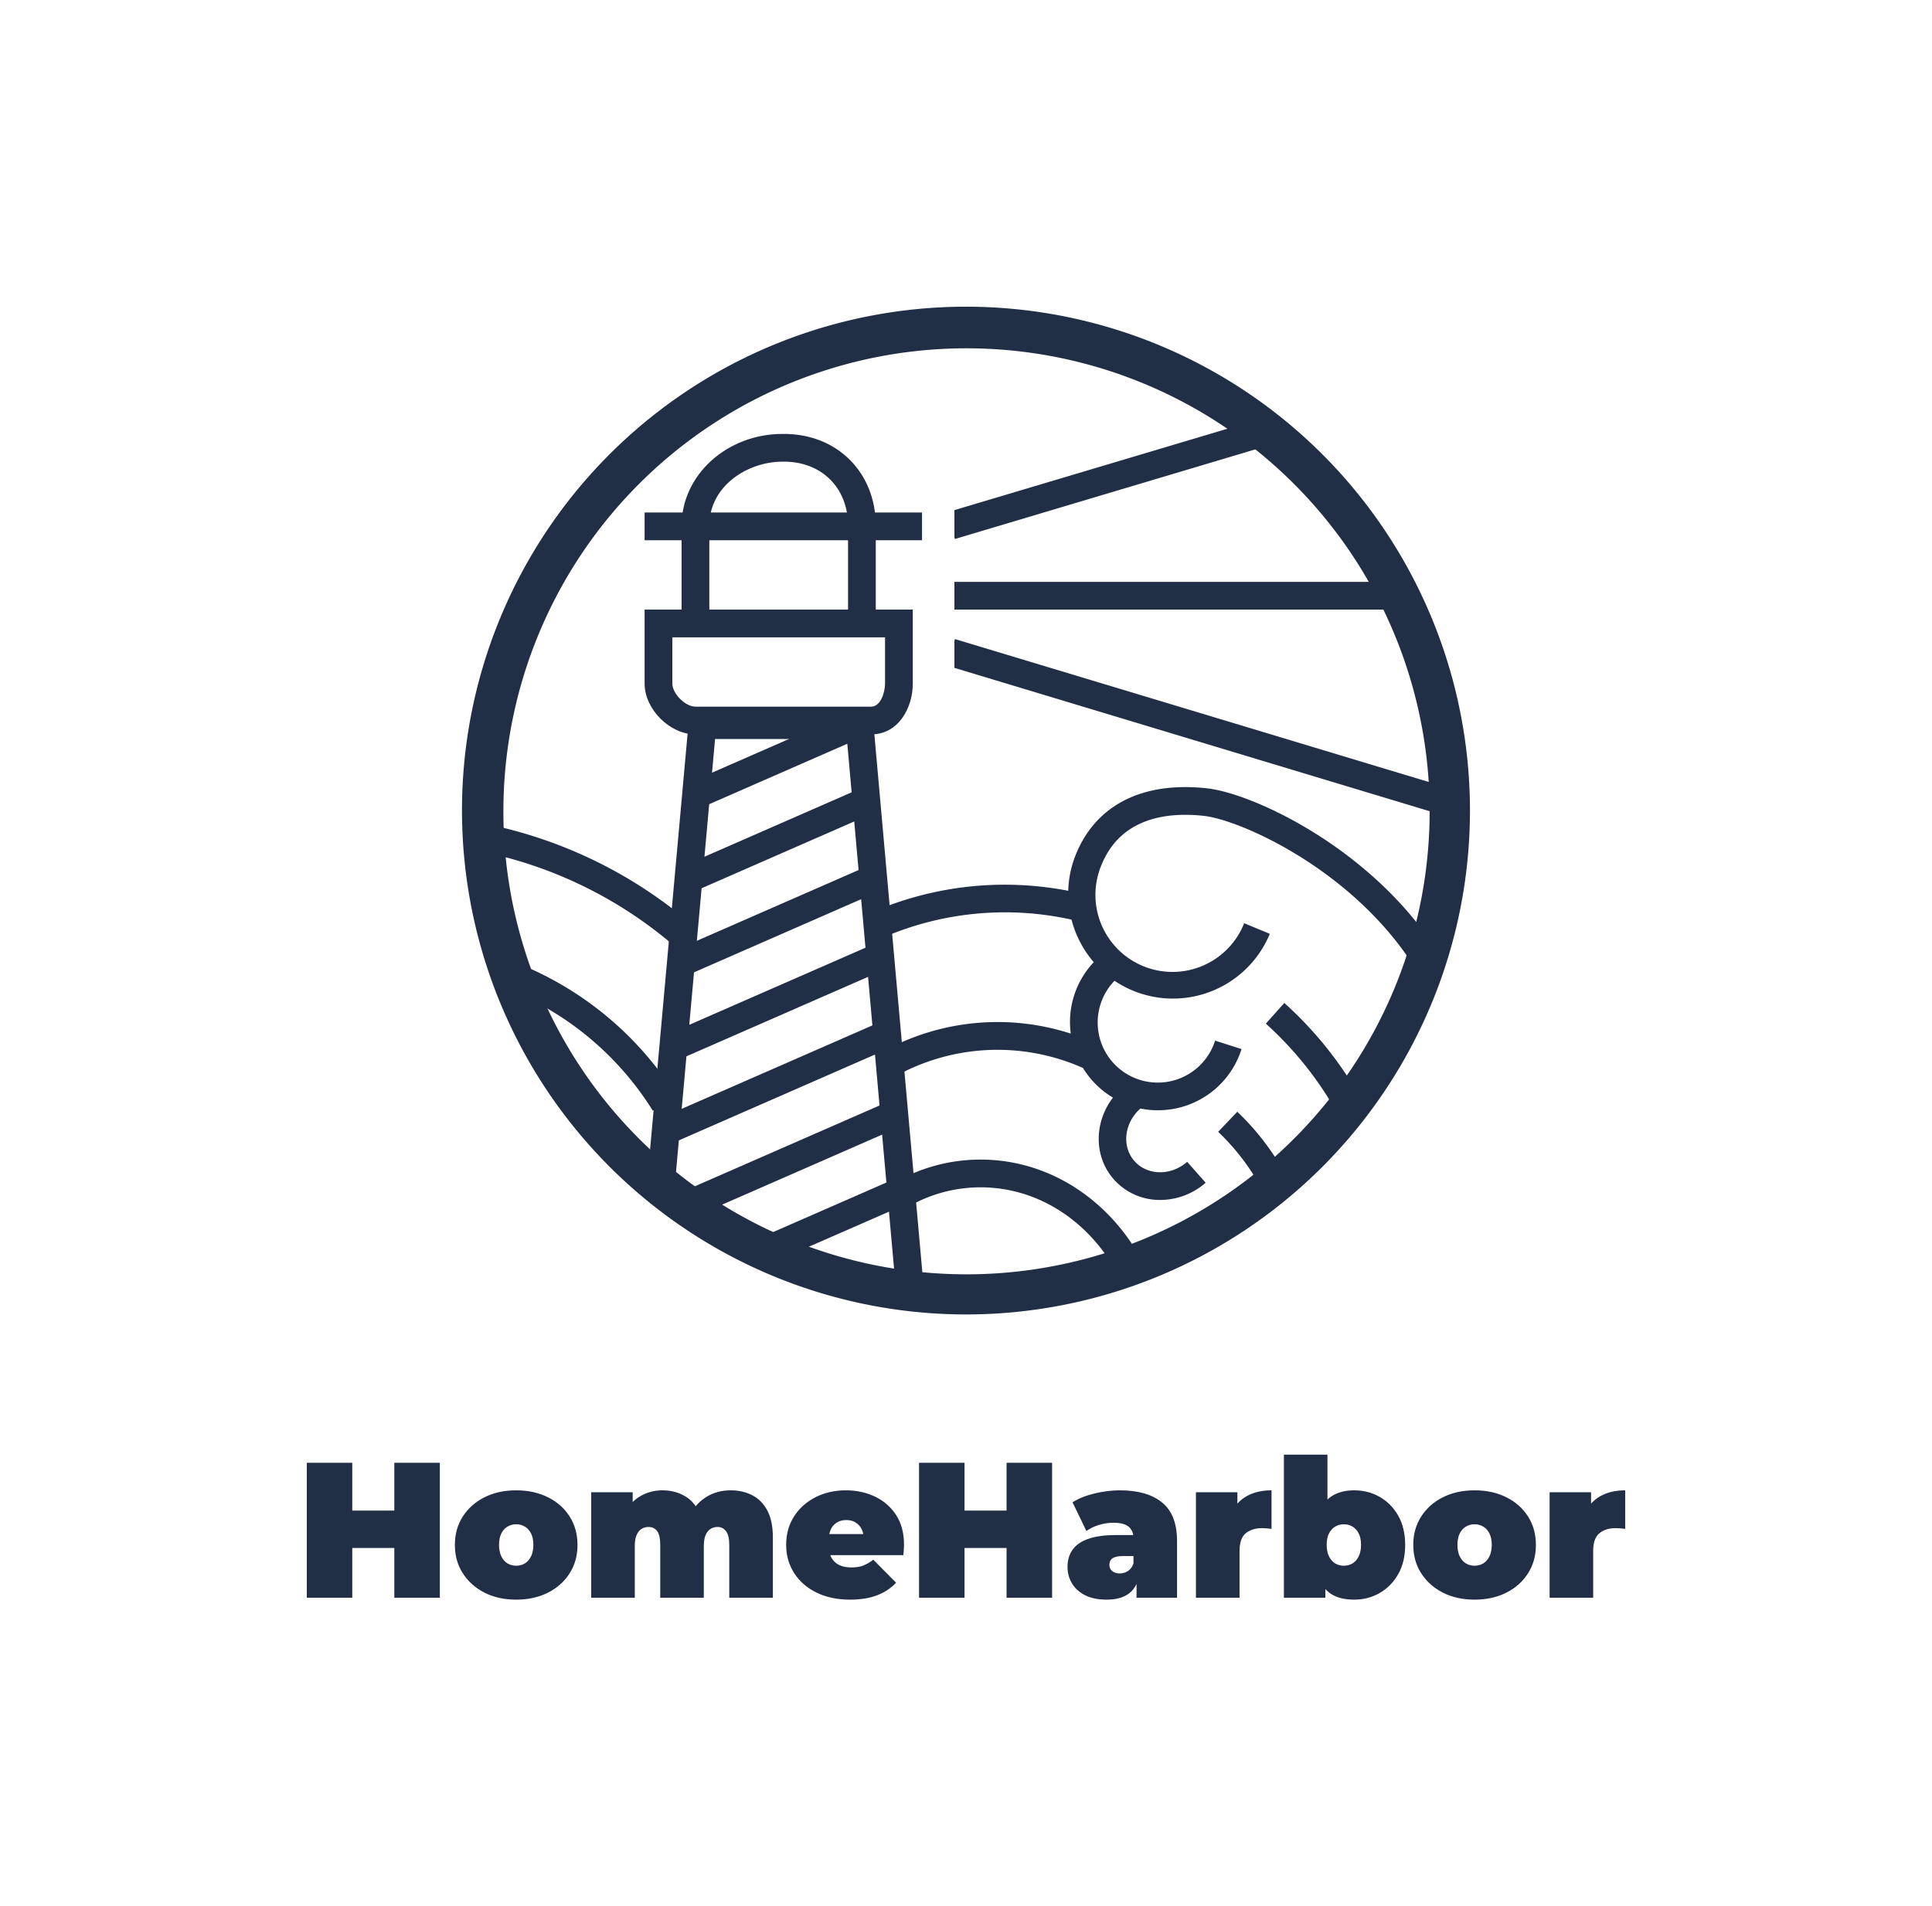 <svg xmlns="http://www.w3.org/2000/svg" viewBox="67.087 55 440.83 435.09"> <svg xmlns="http://www.w3.org/2000/svg" viewBox="0.017 0 217.992 218" height="230" width="230" y="125" x="172.5" preserveAspectRatio="xMinYMin" style="overflow: visible;"><path id="Layer_1-2" dataName="Layer 1" class="cls-1" d="M4,117.83a92.13,92.13,0,0,1,41.4,20l3.88-4.58a98.22,98.22,0,0,0-44.1-21.36Z" style="fill: #202e46;"></path><path id="Layer_1-2" dataName="Layer 1" class="cls-1" d="M112.17,184.5a37.08,37.08,0,0,0-17.83,4.55l2.85,5.28a31.17,31.17,0,0,1,15-3.83c11.9,0,22.83,6.75,29.25,18.05l5.21-3C139.14,192.39,126.26,184.5,112.17,184.5Z" style="fill: #202e46;"></path><path id="Layer_1-2" dataName="Layer 1" class="cls-1" d="M161.17,104.19c-13.86-1.53-23.93,3.5-28.33,14.16a22.54,22.54,0,0,0-1.71,8,73,73,0,0,0-8.86-1.15,72.17,72.17,0,0,0-32.35,5.27L92.19,136a66.43,66.43,0,0,1,39.65-3.41,22.84,22.84,0,0,0,4.81,9.21,18.81,18.81,0,0,0-5.14,13,19.76,19.76,0,0,0,.17,2.45,51.34,51.34,0,0,0-39.54,3.29l2.75,5.33a45.42,45.42,0,0,1,39.42-1.19,19.16,19.16,0,0,0,6.49,6.42c-4.08,5.3-4.18,12.71.16,17.65a13.27,13.27,0,0,0,10.09,4.48,14.9,14.9,0,0,0,9.8-3.73l-4-4.51c-3.51,3.07-8.63,3-11.42-.19s-2.19-8.27,1.32-11.35l0,0a18.56,18.56,0,0,0,3.75.38,18.94,18.94,0,0,0,18.11-13.24l-5.72-1.82a13,13,0,1,1-21.75-12.95,22.66,22.66,0,0,0,33.58-10.16l-5.54-2.29a16.67,16.67,0,1,1-30.81-12.73c4.23-10.23,14.37-11.35,22.13-10.49s32,11.48,45.47,32.63l5.06-3.23C196.76,117.15,171.11,105.3,161.17,104.19Z" style="fill: #202e46;"></path><path id="Layer_1-2" dataName="Layer 1" class="cls-1" d="M12.18,142.09,10,147.66a65.9,65.9,0,0,1,31.29,26.27l5.1-3.16A71.9,71.9,0,0,0,12.18,142.09Z" style="fill: #202e46;"></path><path id="Layer_1-2" dataName="Layer 1" class="cls-1" d="M167.69,174.15l-4.14,4.34A49.41,49.41,0,0,1,173,190.88l5.28-2.85A55.49,55.49,0,0,0,167.69,174.15Z" style="fill: #202e46;"></path><path id="Layer_1-2" dataName="Layer 1" class="cls-1" d="M177.86,150.62l-4,4.47a75.65,75.65,0,0,1,15.36,19.2l5.23-2.94A81.66,81.66,0,0,0,177.86,150.62Z" style="fill: #202e46;"></path><path id="Layer_1-2" dataName="Layer 1" class="cls-1" d="M94,214.16,83.26,93.52H54.75l-8.75,97L40,190l9-99.75a3,3,0,0,1,3-2.74H86a3,3,0,0,1,3,2.74l11,123.37Z" style="fill: #202e46;"></path><rect id="Layer_1-2" dataName="Layer 1" class="cls-1" x="49.25" y="94.84" width="38.17" height="6" transform="translate(-33.49 35.61) rotate(-23.64)" style="fill: #202e46;"></rect><rect id="Layer_1-2" dataName="Layer 1" class="cls-1" x="47.11" y="112.36" width="42.22" height="6" transform="translate(-40.53 37.03) rotate(-23.64)" style="fill: #202e46;"></rect><rect id="Layer_1-2" dataName="Layer 1" class="cls-1" x="46.07" y="129.74" width="44.7" height="6" transform="translate(-47.48 38.57) rotate(-23.64)" style="fill: #202e46;"></rect><rect id="Layer_1-2" dataName="Layer 1" class="cls-1" x="44.4" y="147.15" width="48.26" height="6" transform="translate(-54.45 40.07) rotate(-23.64)" style="fill: #202e46;"></rect><rect id="Layer_1-2" dataName="Layer 1" class="cls-1" x="41.93" y="164.81" width="52.29" height="6" transform="translate(-61.57 41.37) rotate(-23.64)" style="fill: #202e46;"></rect><rect id="Layer_1-2" dataName="Layer 1" class="cls-1" x="47.97" y="181.55" width="45.99" height="6" transform="translate(-68.04 43.93) rotate(-23.64)" style="fill: #202e46;"></rect><rect id="Layer_1-2" dataName="Layer 1" class="cls-1" x="64.73" y="194.67" width="31.62" height="6" transform="translate(-72.49 48.87) rotate(-23.64)" style="fill: #202e46;"></rect><path id="Layer_1-2" dataName="Layer 1" class="cls-1" d="M88.51,92.52h-38c-5.55,0-11-5.44-11-11v-16h58v16C97.51,86.86,94.35,92.52,88.51,92.52Zm-43-21v10c0,2.2,2.8,5,5,5h38c2,0,3-3,3-5v-10Z" style="fill: #202e46;"></path><path id="Layer_1-2" dataName="Layer 1" class="cls-1" d="M53.51,66.52h-6V47.36c0-10.94,9.79-19.84,21.83-19.84h.33c11.5,0,19.84,8.35,19.84,19.84V65.52h-6V47.36c0-8.15-5.69-13.84-13.84-13.84h-.33c-7.61,0-15.83,5.29-15.83,13.84Z" style="fill: #202e46;"></path><rect id="Layer_1-2" dataName="Layer 1" class="cls-1" x="39.51" y="44.52" width="60" height="6" style="fill: #202e46;"></rect><path id="Layer_1-2" dataName="Layer 1" class="cls-1" d="M106.61,50.25l-.1-.36V44l66.64-19.87,1.72,5.75Zm-.1,15.27h94v-6h-94Zm.11,6.38-.11.39v5.84L210.14,109.4l1.73-5.75Z" style="fill: #202e46;"></path><path id="Layer_1-2" dataName="Layer 1" class="cls-1" d="M109.08,218A109.05,109.05,0,0,1,1.12,93.48,109,109,0,1,1,109.08,218ZM108.94,9a100.16,100.16,0,1,0,14.31,1A100.15,100.15,0,0,0,108.94,9Z" style="fill: #202e46;"></path></svg> <svg y="387" viewBox="2.51 9.94 300.83 33.09" x="137.087" width="300.83" height="33.09" style="overflow: visible;"><g fill="#202e46" fill-opacity="1" style=""><path d="M32.87 42.59L22.48 42.59L22.48 11.79L32.87 11.79L32.87 42.59ZM12.89 42.59L2.51 42.59L2.51 11.79L12.89 11.79L12.89 42.59ZM23.19 31.24L12.19 31.24L12.19 22.70L23.19 22.70L23.19 31.24ZM50.29 43.03L50.29 43.03Q46.20 43.03 43.05 41.43Q39.91 39.82 38.10 37.00Q36.30 34.19 36.30 30.54L36.30 30.54Q36.30 26.88 38.10 24.07Q39.91 21.25 43.05 19.67Q46.20 18.08 50.29 18.08L50.29 18.08Q54.38 18.08 57.55 19.67Q60.72 21.25 62.50 24.07Q64.28 26.88 64.28 30.54L64.28 30.54Q64.28 34.19 62.50 37.00Q60.72 39.82 57.55 41.43Q54.38 43.03 50.29 43.03ZM50.29 35.29L50.29 35.29Q51.39 35.29 52.27 34.76Q53.15 34.23 53.68 33.15Q54.21 32.08 54.21 30.54L54.21 30.54Q54.21 28.95 53.68 27.92Q53.15 26.88 52.27 26.36Q51.39 25.83 50.29 25.83L50.29 25.83Q49.19 25.83 48.31 26.36Q47.43 26.88 46.90 27.92Q46.38 28.95 46.38 30.54L46.38 30.54Q46.38 32.08 46.90 33.15Q47.43 34.23 48.31 34.76Q49.19 35.29 50.29 35.29ZM77.35 42.59L67.41 42.59L67.41 18.52L76.87 18.52L76.87 25.43L74.93 23.50Q76.30 20.77 78.58 19.43Q80.87 18.08 83.69 18.08L83.69 18.08Q86.86 18.08 89.30 19.73Q91.74 21.38 92.58 24.95L92.58 24.95L89.54 24.46Q90.86 21.47 93.39 19.78Q95.92 18.08 99.26 18.08L99.26 18.08Q101.99 18.08 104.17 19.21Q106.35 20.33 107.60 22.70Q108.86 25.08 108.86 28.86L108.86 28.86L108.86 42.59L98.91 42.59L98.91 30.58Q98.91 28.34 98.16 27.39Q97.42 26.44 96.23 26.44L96.23 26.44Q95.35 26.44 94.64 26.88Q93.94 27.32 93.52 28.27Q93.10 29.22 93.10 30.84L93.10 30.84L93.10 42.59L83.16 42.59L83.16 30.58Q83.16 28.34 82.46 27.39Q81.75 26.44 80.48 26.44L80.48 26.44Q79.60 26.44 78.89 26.88Q78.19 27.32 77.77 28.27Q77.35 29.22 77.35 30.84L77.35 30.84L77.35 42.59ZM126.46 43.03L126.46 43.03Q122.06 43.03 118.78 41.40Q115.50 39.78 113.70 36.94Q111.89 34.10 111.89 30.54L111.89 30.54Q111.89 26.88 113.67 24.07Q115.46 21.25 118.56 19.67Q121.66 18.08 125.53 18.08L125.53 18.08Q129.10 18.08 132.11 19.49Q135.12 20.90 136.95 23.67Q138.78 26.44 138.78 30.54L138.78 30.54Q138.78 31.06 138.73 31.70Q138.69 32.34 138.64 32.87L138.64 32.87L120.12 32.87L120.12 28.07L133.36 28.07L129.62 29.35Q129.62 27.94 129.12 26.95Q128.61 25.96 127.73 25.41Q126.85 24.86 125.62 24.86L125.62 24.86Q124.39 24.86 123.49 25.41Q122.58 25.96 122.10 26.95Q121.62 27.94 121.62 29.35L121.62 29.35L121.62 30.84Q121.62 32.38 122.23 33.48Q122.85 34.58 123.99 35.13Q125.14 35.68 126.76 35.68L126.76 35.68Q128.44 35.68 129.51 35.24Q130.59 34.80 131.78 33.92L131.78 33.92L136.97 39.16Q135.21 41.05 132.64 42.04Q130.06 43.03 126.46 43.03ZM172.57 42.59L162.18 42.59L162.18 11.79L172.57 11.79L172.57 42.59ZM152.59 42.59L142.21 42.59L142.21 11.79L152.59 11.79L152.59 42.59ZM162.89 31.24L151.89 31.24L151.89 22.70L162.89 22.70L162.89 31.24ZM201.08 42.59L191.84 42.59L191.84 38.32L191.14 37.18L191.14 29.08Q191.14 27.32 190.06 26.40Q188.98 25.48 186.56 25.48L186.56 25.48Q184.93 25.48 183.26 25.98Q181.59 26.49 180.40 27.37L180.40 27.37L177.23 20.81Q179.34 19.49 182.29 18.79Q185.24 18.08 188.06 18.08L188.06 18.08Q194.26 18.08 197.67 20.86Q201.08 23.63 201.08 29.66L201.08 29.66L201.08 42.59ZM185.02 43.03L185.02 43.03Q182.07 43.03 180.09 42.02Q178.11 41.01 177.10 39.31Q176.09 37.62 176.09 35.55L176.09 35.55Q176.09 33.22 177.28 31.59Q178.46 29.96 180.91 29.13Q183.35 28.29 187.09 28.29L187.09 28.29L192.10 28.29L192.10 33.09L188.67 33.09Q187.09 33.09 186.36 33.59Q185.64 34.10 185.64 35.11L185.64 35.11Q185.64 35.95 186.27 36.50Q186.91 37.05 188.01 37.05L188.01 37.05Q189.02 37.05 189.88 36.50Q190.74 35.95 191.14 34.76L191.14 34.76L192.41 37.71Q191.84 40.39 189.99 41.71Q188.14 43.03 185.02 43.03ZM215.34 42.59L205.39 42.59L205.39 18.52L214.85 18.52L214.85 25.78L213.31 23.72Q214.41 20.90 216.83 19.49Q219.25 18.08 222.64 18.08L222.64 18.08L222.64 26.88Q221.98 26.80 221.47 26.75Q220.97 26.71 220.44 26.71L220.44 26.71Q218.20 26.71 216.77 27.87Q215.34 29.04 215.34 31.90L215.34 31.90L215.34 42.59ZM241.52 43.03L241.52 43.03Q238.22 43.03 236.19 41.71Q234.17 40.39 233.27 37.62Q232.36 34.85 232.36 30.54L232.36 30.54Q232.36 26.27 233.33 23.52Q234.30 20.77 236.35 19.43Q238.39 18.08 241.52 18.08L241.52 18.08Q244.68 18.08 247.32 19.58Q249.96 21.08 251.55 23.87Q253.13 26.66 253.13 30.54L253.13 30.54Q253.13 34.41 251.55 37.20Q249.96 40.00 247.32 41.51Q244.68 43.03 241.52 43.03ZM234.92 42.59L225.46 42.59L225.46 9.94L235.40 9.94L235.40 21.74L234.96 30.54L234.92 39.34L234.92 42.59ZM239.14 35.29L239.14 35.29Q240.24 35.29 241.12 34.76Q242 34.23 242.53 33.15Q243.06 32.08 243.06 30.54L243.06 30.54Q243.06 28.95 242.53 27.92Q242 26.88 241.12 26.36Q240.24 25.83 239.14 25.83L239.14 25.83Q238.04 25.83 237.16 26.36Q236.28 26.88 235.75 27.92Q235.22 28.95 235.22 30.54L235.22 30.54Q235.22 32.08 235.75 33.15Q236.28 34.23 237.16 34.76Q238.04 35.29 239.14 35.29ZM268.97 43.03L268.97 43.03Q264.88 43.03 261.73 41.43Q258.59 39.82 256.78 37.00Q254.98 34.19 254.98 30.54L254.98 30.54Q254.98 26.88 256.78 24.07Q258.59 21.25 261.73 19.67Q264.88 18.08 268.97 18.08L268.97 18.08Q273.06 18.08 276.23 19.67Q279.40 21.25 281.18 24.07Q282.96 26.88 282.96 30.54L282.96 30.54Q282.96 34.19 281.18 37.00Q279.40 39.82 276.23 41.43Q273.06 43.03 268.97 43.03ZM268.97 35.29L268.97 35.29Q270.07 35.29 270.95 34.76Q271.83 34.23 272.36 33.15Q272.89 32.08 272.89 30.54L272.89 30.54Q272.89 28.95 272.36 27.92Q271.83 26.88 270.95 26.36Q270.07 25.83 268.97 25.83L268.97 25.83Q267.87 25.83 266.99 26.36Q266.11 26.88 265.58 27.92Q265.06 28.95 265.06 30.54L265.06 30.54Q265.06 32.08 265.58 33.15Q266.11 34.23 266.99 34.76Q267.87 35.29 268.97 35.29ZM296.03 42.59L286.09 42.59L286.09 18.52L295.55 18.52L295.55 25.78L294.01 23.72Q295.11 20.90 297.53 19.49Q299.95 18.08 303.34 18.08L303.34 18.08L303.34 26.88Q302.68 26.80 302.17 26.75Q301.66 26.71 301.14 26.71L301.14 26.71Q298.89 26.71 297.46 27.87Q296.03 29.04 296.03 31.90L296.03 31.90L296.03 42.59Z" transform="translate(0, 0)"></path></g></svg></svg>
